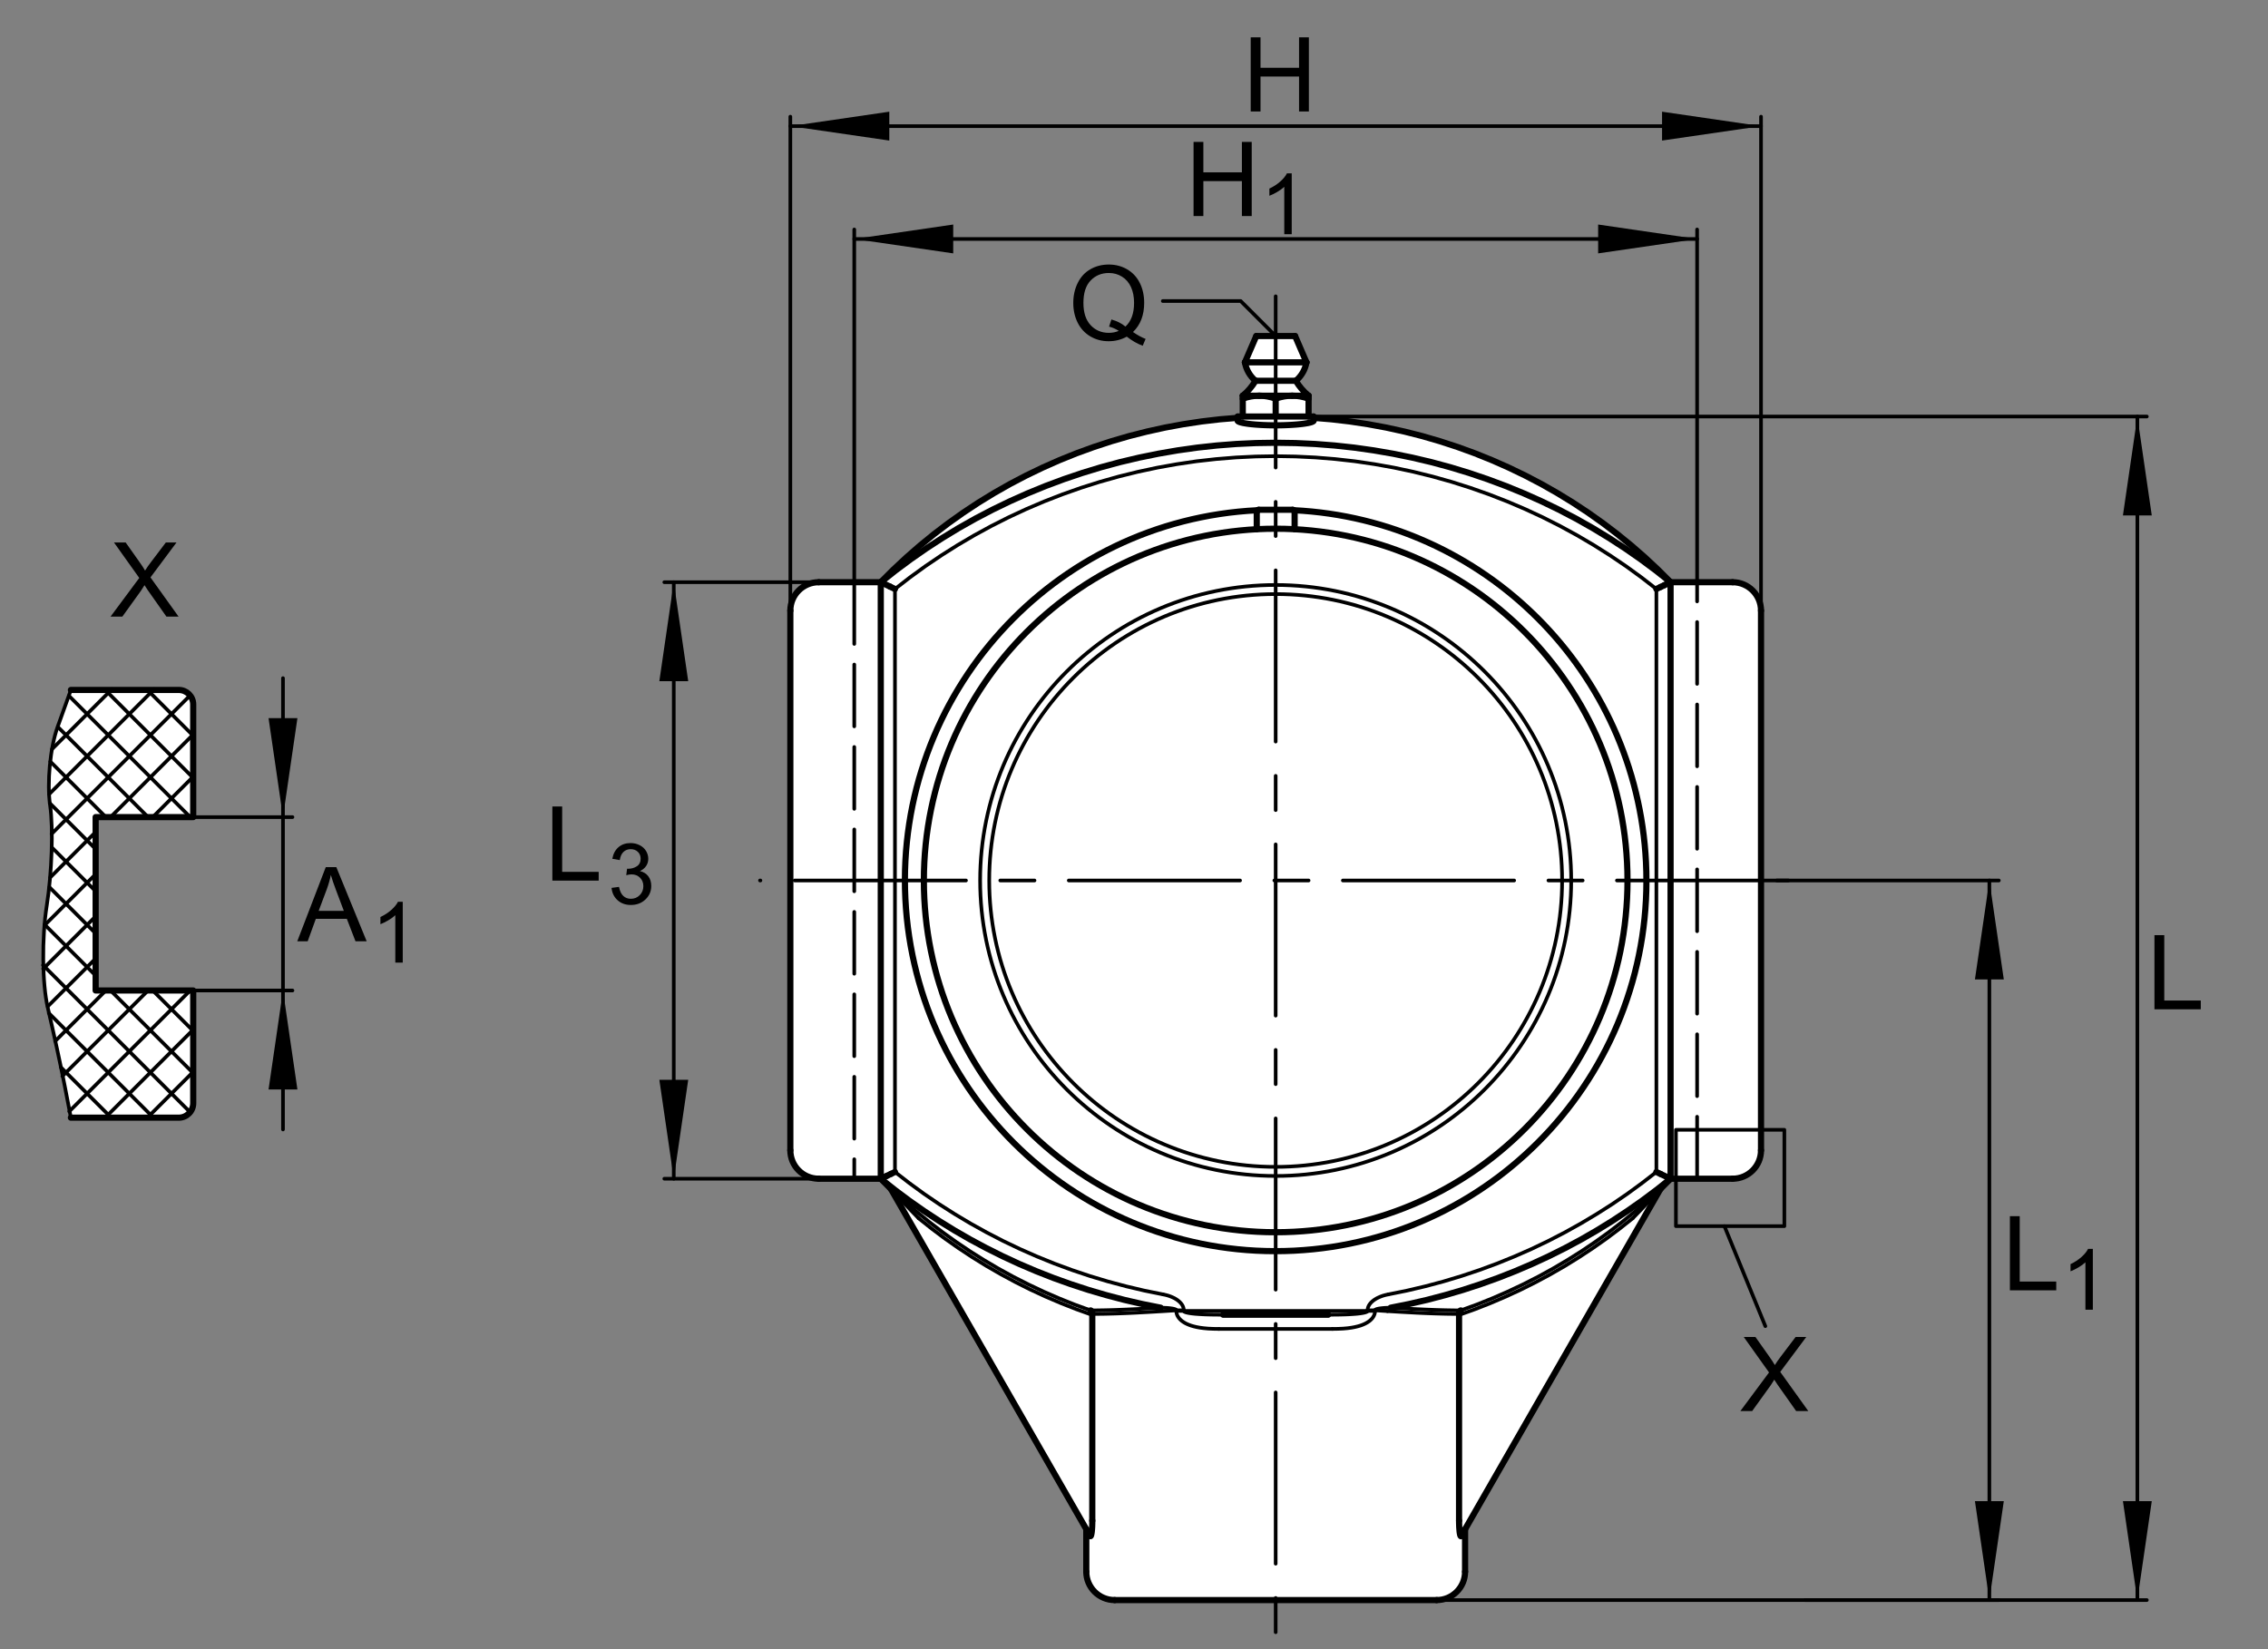 <?xml version="1.0" encoding="utf-8"?>
<!-- Generator: Adobe Illustrator 22.0.0, SVG Export Plug-In . SVG Version: 6.00 Build 0)  -->
<svg version="1.1" xmlns="http://www.w3.org/2000/svg" xmlns:xlink="http://www.w3.org/1999/xlink" x="0px" y="0px"
	 viewBox="0 0 155.906 113.385" style="enable-background:new 0 0 155.906 113.385;" xml:space="preserve">
<rect x="0" y="0" width="155.906" height="113.385" fill="#808080" stroke="none"/>
<g id="Ebene_1">
	<rect style="fill:none;" width="155.906" height="113.385"/>
	<path style="fill:#FFFFFF;" d="M90.297,28.727l1.221,0.102l1.268,0.148l1.262,0.19l1.253,0.232l1.244,0.273l1.232,0.314
		l1.221,0.355l1.206,0.395l1.19,0.434l1.174,0.473l1.155,0.512l1.136,0.548l1.114,0.584l1.092,0.621l1.068,0.655l1.043,0.689
		l1.016,0.721l0.989,0.752l0.96,0.783l0.931,0.813l0.9,0.84l0.867,0.868h4.264c1.079,0,1.953,0.874,1.953,1.953v37.106
		c0,1.079-0.874,1.953-1.953,1.953h-4.264l-0.692,0.698l0.02-0.035l-13.453,23.435v2.919c0,1.078-0.874,1.953-1.954,1.953H76.625
		c-1.079,0-1.953-0.875-1.953-1.953v-2.919L61.22,81.705l0.021,0.035l-0.694-0.698h-4.265c-1.078,0-1.953-0.874-1.953-1.953V41.982
		c0-1.079,0.875-1.953,1.953-1.953h4.265l0.867-0.868l0.9-0.84l0.93-0.813l0.96-0.783l0.988-0.752l1.017-0.721l1.042-0.689
		l1.068-0.655l1.092-0.621l1.115-0.584l1.135-0.548l1.155-0.512l1.174-0.473l1.19-0.434l1.206-0.395l1.221-0.355l1.233-0.314
		l1.244-0.273l1.252-0.232l1.262-0.19l1.268-0.148l1.222-0.102v-0.09h0.342v-1.432c0.349-0.288,0.645-0.634,0.875-1.024
		c-0.383-0.324-0.642-0.773-0.728-1.269l0.781-1.809h2.669l0.781,1.809c-0.087,0.496-0.345,0.944-0.729,1.269
		c0.23,0.39,0.526,0.736,0.875,1.024v1.432h0.343V28.727z"/>
	
		<line style="fill:none;stroke:#000000;stroke-width:0.425;stroke-linecap:round;stroke-linejoin:round;" x1="98.758" y1="110.011" x2="76.625" y2="110.011"/>
	
		<line style="fill:none;stroke:#000000;stroke-width:0.425;stroke-linecap:round;stroke-linejoin:round;" x1="54.329" y1="79.088" x2="54.329" y2="41.982"/>
	
		<line style="fill:none;stroke:#000000;stroke-width:0.425;stroke-linecap:round;stroke-linejoin:round;" x1="61.236" y1="81.719" x2="61.252" y2="81.734"/>
	
		<line style="fill:none;stroke:#000000;stroke-width:0.425;stroke-linecap:round;stroke-linejoin:round;" x1="61.252" y1="81.734" x2="61.286" y2="81.766"/>
	
		<line style="fill:none;stroke:#000000;stroke-width:0.425;stroke-linecap:round;stroke-linejoin:round;" x1="60.546" y1="81.041" x2="61.24" y2="81.74"/>
	
		<line style="fill:none;stroke:#000000;stroke-width:0.425;stroke-linecap:round;stroke-linejoin:round;" x1="61.22" y1="81.705" x2="74.936" y2="105.597"/>
	
		<line style="fill:none;stroke:#000000;stroke-width:0.425;stroke-linecap:round;stroke-linejoin:round;" x1="60.546" y1="40.029" x2="60.546" y2="81.041"/>
	<polyline style="fill:none;stroke:#000000;stroke-width:0.425;stroke-linecap:round;stroke-linejoin:round;" points="
		60.546,81.041 61.509,81.807 62.498,82.546 63.511,83.256 64.549,83.939 65.61,84.593 66.693,85.217 67.799,85.81 68.924,86.372 
		70.068,86.902 71.232,87.399 72.413,87.863 73.608,88.291 74.819,88.687 76.044,89.045 77.28,89.37 78.527,89.657 79.784,89.908 	
		"/>
	<polyline style="fill:none;stroke:#000000;stroke-width:0.425;stroke-linecap:round;stroke-linejoin:round;" points="
		95.601,89.908 96.857,89.657 98.104,89.37 99.34,89.045 100.566,88.687 101.776,88.291 102.972,87.863 104.153,87.399 
		105.315,86.902 106.461,86.372 107.586,85.81 108.692,85.217 109.775,84.593 110.835,83.939 111.873,83.256 112.887,82.546 
		113.876,81.807 114.838,81.041 	"/>
	
		<line style="fill:none;stroke:#000000;stroke-width:0.425;stroke-linecap:round;stroke-linejoin:round;" x1="84.084" y1="90.392" x2="91.301" y2="90.392"/>
	
		<line style="fill:none;stroke:#000000;stroke-width:0.425;stroke-linecap:round;stroke-linejoin:round;" x1="85.577" y1="24.912" x2="86.358" y2="23.103"/>
	
		<line style="fill:none;stroke:#000000;stroke-width:0.425;stroke-linecap:round;stroke-linejoin:round;" x1="119.102" y1="81.041" x2="114.838" y2="81.041"/>
	
		<line style="fill:none;stroke:#000000;stroke-width:0.425;stroke-linecap:round;stroke-linejoin:round;" x1="60.546" y1="81.041" x2="56.282" y2="81.041"/>
	
		<line style="fill:none;stroke:#000000;stroke-width:0.425;stroke-linecap:round;stroke-linejoin:round;" x1="74.673" y1="105.139" x2="74.673" y2="108.058"/>
	
		<line style="fill:none;stroke:#000000;stroke-width:0.425;stroke-linecap:round;stroke-linejoin:round;" x1="75.085" y1="90.409" x2="75.085" y2="104.552"/>
	<polyline style="fill:none;stroke:#000000;stroke-width:0.425;stroke-linecap:round;stroke-linejoin:round;" points="
		75.085,104.552 75.085,104.706 75.081,104.844 75.077,104.968 75.07,105.08 75.063,105.177 75.055,105.26 75.047,105.332 
		75.038,105.392 75.03,105.443 75.021,105.485 75.014,105.52 75.006,105.549 74.997,105.572 74.99,105.589 74.982,105.602 
		74.975,105.611 74.966,105.617 74.958,105.619 74.951,105.615 74.944,105.609 74.936,105.597 	"/>
	<polyline style="fill:none;stroke:#000000;stroke-width:0.425;stroke-linecap:round;stroke-linejoin:round;" points="
		75.088,90.34 75.089,90.311 75.087,90.286 75.084,90.259 75.078,90.235 75.071,90.213 75.062,90.192 75.052,90.172 75.041,90.156 
		75.029,90.14 75.016,90.125 75.001,90.114 74.986,90.103 74.971,90.094 	"/>
	
		<line style="fill:none;stroke:#000000;stroke-width:0.425;stroke-linecap:round;stroke-linejoin:round;" x1="113.862" y1="40.495" x2="114.147" y2="40.358"/>
	
		<line style="fill:none;stroke:#000000;stroke-width:0.425;stroke-linecap:round;stroke-linejoin:round;" x1="114.147" y1="40.358" x2="114.414" y2="40.231"/>
	
		<line style="fill:none;stroke:#000000;stroke-width:0.425;stroke-linecap:round;stroke-linejoin:round;" x1="114.414" y1="40.231" x2="114.672" y2="40.108"/>
	
		<line style="fill:none;stroke:#000000;stroke-width:0.425;stroke-linecap:round;stroke-linejoin:round;" x1="114.672" y1="40.108" x2="114.838" y2="40.029"/>
	<polyline style="fill:none;stroke:#000000;stroke-width:0.425;stroke-linecap:round;stroke-linejoin:round;" points="
		90.297,28.926 90.29,28.946 90.272,28.965 90.244,28.985 90.204,29.004 90.154,29.024 90.093,29.042 90.021,29.061 89.941,29.08 
		89.85,29.097 89.75,29.113 89.642,29.13 89.525,29.146 89.401,29.16 89.269,29.173 89.131,29.186 88.987,29.197 88.837,29.207 
		88.683,29.216 88.524,29.224 88.362,29.23 88.197,29.236 88.03,29.239 87.862,29.242 87.692,29.242 	"/>
	
		<line style="fill:none;stroke:#000000;stroke-width:0.425;stroke-linecap:round;stroke-linejoin:round;" x1="85.088" y1="28.926" x2="85.088" y2="28.637"/>
	
		<line style="fill:none;stroke:#000000;stroke-width:0.425;stroke-linecap:round;stroke-linejoin:round;" x1="85.43" y1="28.637" x2="85.43" y2="27.205"/>
	
		<line style="fill:none;stroke:#000000;stroke-width:0.425;stroke-linecap:round;stroke-linejoin:round;" x1="86.391" y1="36.386" x2="86.391" y2="35.179"/>
	
		<line style="fill:none;stroke:#000000;stroke-width:0.425;stroke-linecap:round;stroke-linejoin:round;" x1="87.692" y1="27.407" x2="87.692" y2="28.637"/>
	
		<line style="fill:none;stroke:#000000;stroke-width:0.425;stroke-linecap:round;stroke-linejoin:round;" x1="114.762" y1="81.005" x2="114.819" y2="81.032"/>
	
		<line style="fill:none;stroke:#000000;stroke-width:0.425;stroke-linecap:round;stroke-linejoin:round;" x1="114.147" y1="80.713" x2="114.762" y2="81.005"/>
	
		<line style="fill:none;stroke:#000000;stroke-width:0.425;stroke-linecap:round;stroke-linejoin:round;" x1="113.862" y1="80.577" x2="114.147" y2="80.713"/>
	
		<line style="fill:none;stroke:#000000;stroke-width:0.425;stroke-linecap:round;stroke-linejoin:round;" x1="88.995" y1="35.179" x2="88.995" y2="36.386"/>
	
		<line style="fill:none;stroke:#000000;stroke-width:0.425;stroke-linecap:round;stroke-linejoin:round;" x1="89.954" y1="27.205" x2="89.954" y2="28.637"/>
	
		<line style="fill:none;stroke:#000000;stroke-width:0.425;stroke-linecap:round;stroke-linejoin:round;" x1="90.297" y1="28.926" x2="90.297" y2="28.637"/>
	
		<line style="fill:none;stroke:#000000;stroke-width:0.425;stroke-linecap:round;stroke-linejoin:round;" x1="61.522" y1="80.577" x2="61.237" y2="80.713"/>
	
		<line style="fill:none;stroke:#000000;stroke-width:0.425;stroke-linecap:round;stroke-linejoin:round;" x1="61.237" y1="80.713" x2="60.97" y2="80.84"/>
	
		<line style="fill:none;stroke:#000000;stroke-width:0.425;stroke-linecap:round;stroke-linejoin:round;" x1="60.97" y1="80.84" x2="60.712" y2="80.962"/>
	
		<line style="fill:none;stroke:#000000;stroke-width:0.425;stroke-linecap:round;stroke-linejoin:round;" x1="60.712" y1="80.962" x2="60.6" y2="81.017"/>
	
		<line style="fill:none;stroke:#000000;stroke-width:0.425;stroke-linecap:round;stroke-linejoin:round;" x1="60.6" y1="81.017" x2="60.565" y2="81.032"/>
	
		<line style="fill:none;stroke:#000000;stroke-width:0.425;stroke-linecap:round;stroke-linejoin:round;" x1="60.565" y1="81.032" x2="60.546" y2="81.041"/>
	<polyline style="fill:none;stroke:#000000;stroke-width:0.425;stroke-linecap:round;stroke-linejoin:round;" points="
		100.297,90.34 100.296,90.311 100.298,90.286 100.3,90.259 100.306,90.235 100.313,90.213 100.323,90.192 100.333,90.172 
		100.344,90.156 100.356,90.14 100.37,90.125 100.383,90.114 100.398,90.103 100.414,90.094 	"/>
	
		<line style="fill:none;stroke:#000000;stroke-width:0.425;stroke-linecap:round;stroke-linejoin:round;" x1="100.298" y1="90.409" x2="100.298" y2="104.552"/>
	
		<line style="fill:none;stroke:#000000;stroke-width:0.425;stroke-linecap:round;stroke-linejoin:round;" x1="100.712" y1="105.139" x2="100.712" y2="108.058"/>
	
		<line style="fill:none;stroke:#000000;stroke-width:0.425;stroke-linecap:round;stroke-linejoin:round;" x1="61.182" y1="40.331" x2="60.549" y2="40.03"/>
	
		<line style="fill:none;stroke:#000000;stroke-width:0.425;stroke-linecap:round;stroke-linejoin:round;" x1="61.522" y1="40.495" x2="61.182" y2="40.331"/>
	
		<line style="fill:none;stroke:#000000;stroke-width:0.425;stroke-linecap:round;stroke-linejoin:round;" x1="89.808" y1="24.912" x2="89.027" y2="23.103"/>
	
		<line style="fill:none;stroke:#000000;stroke-width:0.425;stroke-linecap:round;stroke-linejoin:round;" x1="114.838" y1="81.041" x2="114.838" y2="40.029"/>
	
		<line style="fill:none;stroke:#000000;stroke-width:0.425;stroke-linecap:round;stroke-linejoin:round;" x1="114.146" y1="81.74" x2="114.838" y2="81.041"/>
	
		<line style="fill:none;stroke:#000000;stroke-width:0.425;stroke-linecap:round;stroke-linejoin:round;" x1="114.098" y1="81.766" x2="114.133" y2="81.734"/>
	
		<line style="fill:none;stroke:#000000;stroke-width:0.425;stroke-linecap:round;stroke-linejoin:round;" x1="56.282" y1="40.029" x2="60.546" y2="40.029"/>
	
		<line style="fill:none;stroke:#000000;stroke-width:0.425;stroke-linecap:round;stroke-linejoin:round;" x1="114.838" y1="40.029" x2="119.102" y2="40.029"/>
	
		<line style="fill:none;stroke:#000000;stroke-width:0.425;stroke-linecap:round;stroke-linejoin:round;" x1="100.45" y1="105.597" x2="114.165" y2="81.705"/>
	<polyline style="fill:none;stroke:#000000;stroke-width:0.425;stroke-linecap:round;stroke-linejoin:round;" points="
		100.45,105.597 100.442,105.609 100.434,105.615 100.425,105.619 100.418,105.618 100.411,105.611 100.403,105.602 
		100.395,105.588 100.387,105.572 100.38,105.549 100.371,105.52 100.364,105.485 100.355,105.443 100.346,105.392 100.338,105.332 
		100.33,105.26 100.323,105.177 100.315,105.08 100.308,104.968 100.304,104.844 100.3,104.706 100.298,104.552 	"/>
	
		<line style="fill:none;stroke:#000000;stroke-width:0.425;stroke-linecap:round;stroke-linejoin:round;" x1="86.521" y1="35.049" x2="88.864" y2="35.049"/>
	
		<line style="fill:none;stroke:#000000;stroke-width:0.425;stroke-linecap:round;stroke-linejoin:round;" x1="121.055" y1="41.982" x2="121.055" y2="79.088"/>
	<polyline style="fill:none;stroke:#000000;stroke-width:0.425;stroke-linecap:round;stroke-linejoin:round;" points="
		85.088,28.727 83.867,28.828 82.599,28.976 81.337,29.167 80.085,29.398 78.841,29.672 77.608,29.985 76.387,30.341 75.181,30.736 
		73.991,31.169 72.816,31.643 71.662,32.154 70.526,32.702 69.412,33.286 68.32,33.907 67.251,34.562 66.209,35.251 65.193,35.972 
		64.204,36.725 63.244,37.508 62.314,38.321 61.413,39.161 60.546,40.029 	"/>
	<polyline style="fill:none;stroke:#000000;stroke-width:0.425;stroke-linecap:round;stroke-linejoin:round;" points="
		88.824,27.205 88.546,27.217 88.269,27.256 87.987,27.318 87.692,27.407 	"/>
	<polyline style="fill:none;stroke:#000000;stroke-width:0.425;stroke-linecap:round;stroke-linejoin:round;" points="
		86.562,27.205 86.284,27.217 86.006,27.256 85.724,27.318 85.43,27.407 	"/>
	
		<line style="fill:none;stroke:#000000;stroke-width:0.425;stroke-linecap:round;stroke-linejoin:round;" x1="85.088" y1="28.637" x2="90.297" y2="28.637"/>
	
		<line style="fill:none;stroke:#000000;stroke-width:0.425;stroke-linecap:round;stroke-linejoin:round;" x1="89.954" y1="27.205" x2="85.43" y2="27.205"/>
	
		<line style="fill:none;stroke:#000000;stroke-width:0.425;stroke-linecap:round;stroke-linejoin:round;" x1="89.079" y1="26.181" x2="86.305" y2="26.181"/>
	<polyline style="fill:none;stroke:#000000;stroke-width:0.425;stroke-linecap:round;stroke-linejoin:round;" points="
		87.692,29.242 87.523,29.242 87.354,29.239 87.188,29.236 87.023,29.23 86.86,29.224 86.702,29.216 86.548,29.207 86.398,29.197 
		86.254,29.186 86.116,29.173 85.984,29.16 85.86,29.146 85.743,29.13 85.635,29.113 85.535,29.097 85.444,29.08 85.363,29.061 
		85.291,29.042 85.231,29.024 85.18,29.004 85.141,28.985 85.112,28.965 85.094,28.946 85.088,28.926 	"/>
	<polyline style="fill:none;stroke:#000000;stroke-width:0.425;stroke-linecap:round;stroke-linejoin:round;" points="
		87.692,27.407 87.398,27.318 87.116,27.256 86.839,27.217 86.562,27.205 	"/>
	<polyline style="fill:none;stroke:#000000;stroke-width:0.425;stroke-linecap:round;stroke-linejoin:round;" points="
		89.954,27.407 89.661,27.318 89.378,27.256 89.101,27.217 88.824,27.205 	"/>
	<polyline style="fill:none;stroke:#000000;stroke-width:0.425;stroke-linecap:round;stroke-linejoin:round;" points="
		114.838,40.029 113.822,39.223 112.778,38.447 111.705,37.701 110.606,36.987 109.482,36.305 108.332,35.656 107.159,35.042 
		105.964,34.464 104.747,33.921 103.511,33.415 102.256,32.947 100.986,32.517 99.699,32.126 98.398,31.774 97.084,31.464 
		95.761,31.194 94.431,30.965 93.091,30.776 91.746,30.63 90.397,30.525 89.045,30.462 87.692,30.442 86.339,30.462 84.988,30.525 
		83.638,30.63 82.294,30.776 80.954,30.965 79.623,31.194 78.299,31.464 76.986,31.774 75.686,32.126 74.4,32.517 73.128,32.947 
		71.874,33.415 70.637,33.921 69.421,34.464 68.226,35.042 67.053,35.656 65.903,36.305 64.779,36.987 63.68,37.701 62.608,38.447 
		61.563,39.223 60.546,40.029 	"/>
	<polyline style="fill:none;stroke:#000000;stroke-width:0.425;stroke-linecap:round;stroke-linejoin:round;" points="
		114.838,40.029 113.971,39.161 113.072,38.321 112.141,37.508 111.181,36.725 110.192,35.972 109.176,35.251 108.133,34.562 
		107.065,33.907 105.973,33.286 104.859,32.702 103.723,32.154 102.568,31.643 101.394,31.169 100.204,30.736 98.997,30.341 
		97.777,29.985 96.544,29.672 95.3,29.398 94.047,29.167 92.786,28.976 91.517,28.828 90.297,28.727 	"/>
	
		<line style="fill:none;stroke:#000000;stroke-width:0.425;stroke-linecap:round;stroke-linejoin:round;" x1="89.808" y1="24.912" x2="85.577" y2="24.912"/>
	
		<line style="fill:none;stroke:#000000;stroke-width:0.425;stroke-linecap:round;stroke-linejoin:round;" x1="89.027" y1="23.103" x2="86.358" y2="23.103"/>
	<path style="fill:none;stroke:#000000;stroke-width:0.425;stroke-linecap:round;stroke-linejoin:round;" d="M85.577,24.912
		c0.086,0.496,0.345,0.944,0.728,1.269"/>
	<path style="fill:none;stroke:#000000;stroke-width:0.425;stroke-linecap:round;stroke-linejoin:round;" d="M89.079,26.181
		c0.384-0.324,0.642-0.773,0.729-1.269"/>
	<path style="fill:none;stroke:#000000;stroke-width:0.425;stroke-linecap:round;stroke-linejoin:round;" d="M85.43,27.205
		c0.349-0.288,0.645-0.634,0.875-1.024"/>
	<path style="fill:none;stroke:#000000;stroke-width:0.425;stroke-linecap:round;stroke-linejoin:round;" d="M89.079,26.181
		c0.23,0.39,0.526,0.736,0.875,1.024"/>
	<path style="fill:none;stroke:#000000;stroke-width:0.425;stroke-linecap:round;stroke-linejoin:round;" d="M86.521,35.049
		c-0.072,0-0.13,0.058-0.13,0.13"/>
	<path style="fill:none;stroke:#000000;stroke-width:0.425;stroke-linecap:round;stroke-linejoin:round;" d="M88.995,35.179
		c0-0.072-0.059-0.13-0.131-0.13"/>
	<path style="fill:none;stroke:#000000;stroke-width:0.425;stroke-linecap:round;stroke-linejoin:round;" d="M111.877,60.536
		c0-13.357-10.828-24.185-24.185-24.185c-13.356,0-24.184,10.828-24.184,24.185c0,13.356,10.828,24.185,24.184,24.185
		C101.049,84.72,111.877,73.892,111.877,60.536z"/>
	<path style="fill:none;stroke:#000000;stroke-width:0.425;stroke-linecap:round;stroke-linejoin:round;" d="M54.329,79.088
		c0,1.079,0.875,1.953,1.953,1.953"/>
	<path style="fill:none;stroke:#000000;stroke-width:0.425;stroke-linecap:round;stroke-linejoin:round;" d="M121.055,41.982
		c0-1.079-0.874-1.953-1.953-1.953"/>
	<path style="fill:none;stroke:#000000;stroke-width:0.425;stroke-linecap:round;stroke-linejoin:round;" d="M74.673,108.058
		c0,1.078,0.873,1.953,1.953,1.953"/>
	<path style="fill:none;stroke:#000000;stroke-width:0.425;stroke-linecap:round;stroke-linejoin:round;" d="M98.758,110.011
		c1.08,0,1.954-0.875,1.954-1.953"/>
	<path style="fill:none;stroke:#000000;stroke-width:0.425;stroke-linecap:round;stroke-linejoin:round;" d="M119.102,81.041
		c1.079,0,1.953-0.874,1.953-1.953"/>
	<path style="fill:none;stroke:#000000;stroke-width:0.425;stroke-linecap:round;stroke-linejoin:round;" d="M56.282,40.029
		c-1.078,0-1.953,0.874-1.953,1.953"/>
	<path style="fill:none;stroke:#000000;stroke-width:0.425;stroke-linecap:round;stroke-linejoin:round;" d="M86.432,35.081
		C72.373,35.776,61.54,47.737,62.237,61.795c0.695,14.059,12.657,24.892,26.715,24.195c14.059-0.696,24.892-12.657,24.195-26.716
		c-0.648-13.084-11.11-23.547-24.195-24.194"/>
	
		<line style="fill:none;stroke:#000000;stroke-width:0.25;stroke-linecap:round;stroke-linejoin:round;stroke-dasharray:4.252,1.417;" x1="58.723" y1="40.02" x2="58.723" y2="81.032"/>
	
		<line style="fill:none;stroke:#000000;stroke-width:0.25;stroke-linecap:round;stroke-linejoin:round;stroke-dasharray:4.252,1.417;" x1="116.662" y1="81.032" x2="116.662" y2="40.02"/>
	
		<line style="fill:none;stroke:#000000;stroke-width:0.25;stroke-linecap:round;stroke-linejoin:round;stroke-dasharray:11.776,2.355,2.355,2.355;" x1="87.692" y1="20.371" x2="87.692" y2="112.692"/>
	
		<line style="fill:none;stroke:#000000;stroke-width:0.25;stroke-linecap:round;stroke-linejoin:round;stroke-dasharray:11.776,2.355,2.355,2.355;" x1="122.927" y1="60.536" x2="52.243" y2="60.536"/>
	<g>
		<polyline style="fill:none;stroke:#000000;stroke-width:0.25;stroke-linecap:round;stroke-linejoin:round;" points="
			61.951,82.499 62.033,82.59 62.125,82.689 62.227,82.798 62.341,82.919 62.467,83.053 62.608,83.203 62.768,83.369 62.949,83.555 
			63.153,83.765 		"/>
		
			<line style="fill:none;stroke:#000000;stroke-width:0.25;stroke-linecap:round;stroke-linejoin:round;" x1="61.808" y1="82.345" x2="61.951" y2="82.499"/>
		
			<line style="fill:none;stroke:#000000;stroke-width:0.25;stroke-linecap:round;stroke-linejoin:round;" x1="61.643" y1="82.164" x2="61.808" y2="82.345"/>
		
			<line style="fill:none;stroke:#000000;stroke-width:0.25;stroke-linecap:round;stroke-linejoin:round;" x1="61.459" y1="81.959" x2="61.643" y2="82.164"/>
		
			<line style="fill:none;stroke:#000000;stroke-width:0.25;stroke-linecap:round;stroke-linejoin:round;" x1="61.286" y1="81.766" x2="61.459" y2="81.959"/>
		
			<line style="fill:none;stroke:#000000;stroke-width:0.25;stroke-linecap:round;stroke-linejoin:round;" x1="61.522" y1="40.495" x2="61.522" y2="80.577"/>
		<polyline style="fill:none;stroke:#000000;stroke-width:0.25;stroke-linecap:round;stroke-linejoin:round;" points="
			75.085,90.409 74,90.019 72.928,89.597 71.87,89.145 70.826,88.663 69.801,88.149 68.792,87.606 67.801,87.035 66.829,86.434 
			65.878,85.806 64.948,85.153 64.039,84.471 63.153,83.765 		"/>
		<polyline style="fill:none;stroke:#000000;stroke-width:0.25;stroke-linecap:round;stroke-linejoin:round;" points="
			74.971,90.094 73.877,89.695 72.796,89.262 71.73,88.798 70.681,88.302 69.648,87.777 68.634,87.22 67.639,86.633 66.664,86.019 
			65.71,85.376 64.778,84.706 63.868,84.007 62.982,83.285 62.122,82.537 61.286,81.766 		"/>
		<polyline style="fill:none;stroke:#000000;stroke-width:0.25;stroke-linecap:round;stroke-linejoin:round;" points="
			61.522,80.577 62.509,81.342 63.522,82.081 64.563,82.791 65.626,83.469 66.714,84.118 67.826,84.736 68.959,85.322 
			70.113,85.874 71.288,86.391 72.48,86.874 73.69,87.32 74.916,87.731 76.157,88.104 77.412,88.439 78.677,88.737 79.953,88.995 		
			"/>
		<polyline style="fill:none;stroke:#000000;stroke-width:0.25;stroke-linecap:round;stroke-linejoin:round;" points="
			95.431,88.995 96.706,88.737 97.973,88.439 99.227,88.104 100.467,87.731 101.694,87.32 102.905,86.874 104.097,86.391 
			105.272,85.874 106.426,85.322 107.559,84.736 108.67,84.118 109.758,83.469 110.823,82.791 111.862,82.081 112.874,81.342 
			113.862,80.577 		"/>
		<polyline style="fill:none;stroke:#000000;stroke-width:0.25;stroke-linecap:round;stroke-linejoin:round;" points="80.863,90.09 
			80.009,90.145 79.597,90.169 79.196,90.193 78.806,90.215 78.43,90.235 78.068,90.255 77.723,90.271 77.392,90.286 77.079,90.298 
			76.784,90.309 76.506,90.317 76.246,90.324 76.004,90.33 75.781,90.334 75.577,90.336 75.395,90.338 75.231,90.34 75.088,90.34 		
			"/>
		<polyline style="fill:none;stroke:#000000;stroke-width:0.25;stroke-linecap:round;stroke-linejoin:round;" points="
			79.784,89.908 79.36,89.933 78.948,89.956 78.549,89.978 78.164,89.999 77.796,90.016 77.445,90.033 77.112,90.046 76.795,90.058 
			76.497,90.068 76.22,90.076 75.959,90.082 75.721,90.086 75.501,90.09 75.304,90.092 75.127,90.094 74.971,90.094 		"/>
		<polyline style="fill:none;stroke:#000000;stroke-width:0.25;stroke-linecap:round;stroke-linejoin:round;" points="
			91.593,91.369 91.984,91.362 92.332,91.346 92.636,91.319 92.901,91.283 93.131,91.24 93.333,91.192 93.51,91.141 93.668,91.083 
			93.805,91.024 93.923,90.963 94.024,90.903 94.113,90.841 94.189,90.78 94.254,90.719 94.31,90.66 94.359,90.6 94.397,90.543 
			94.429,90.488 94.454,90.438 94.474,90.389 94.491,90.344 94.501,90.302 94.51,90.264 94.516,90.228 94.52,90.194 94.521,90.162 
			94.522,90.132 		"/>
		<polyline style="fill:none;stroke:#000000;stroke-width:0.25;stroke-linecap:round;stroke-linejoin:round;" points="
			91.301,90.392 91.662,90.39 91.984,90.387 92.266,90.381 92.511,90.374 92.723,90.365 92.91,90.354 93.074,90.343 93.219,90.332 
			93.347,90.319 93.455,90.307 93.549,90.293 93.63,90.281 93.702,90.268 93.762,90.255 93.815,90.243 93.858,90.231 93.894,90.219 
			93.924,90.207 93.949,90.196 93.966,90.186 93.981,90.177 93.992,90.168 93.998,90.159 94.004,90.152 94.008,90.145 94.01,90.137 
			94.01,90.132 		"/>
		
			<line style="fill:none;stroke:#000000;stroke-width:0.25;stroke-linecap:round;stroke-linejoin:round;" x1="83.792" y1="91.369" x2="91.593" y2="91.369"/>
		
			<line style="fill:none;stroke:#000000;stroke-width:0.25;stroke-linecap:round;stroke-linejoin:round;" x1="80.863" y1="90.132" x2="94.522" y2="90.132"/>
		
			<line style="fill:none;stroke:#000000;stroke-width:0.25;stroke-linecap:round;stroke-linejoin:round;" x1="81.374" y1="90.09" x2="80.863" y2="90.09"/>
		
			<line style="fill:none;stroke:#000000;stroke-width:0.25;stroke-linecap:round;stroke-linejoin:round;" x1="94.01" y1="90.09" x2="94.522" y2="90.09"/>
		<polyline style="fill:none;stroke:#000000;stroke-width:0.25;stroke-linecap:round;stroke-linejoin:round;" points="
			100.297,90.34 100.154,90.34 99.992,90.338 99.807,90.336 99.604,90.334 99.38,90.33 99.14,90.324 98.878,90.317 98.601,90.309 
			98.305,90.298 97.993,90.286 97.663,90.271 97.316,90.255 96.955,90.235 96.579,90.215 96.189,90.193 95.788,90.169 
			95.376,90.145 		"/>
		<polyline style="fill:none;stroke:#000000;stroke-width:0.25;stroke-linecap:round;stroke-linejoin:round;" points="
			100.414,90.094 100.259,90.094 100.081,90.092 99.883,90.09 99.664,90.086 99.425,90.082 99.165,90.076 98.887,90.068 
			98.588,90.058 98.273,90.046 97.94,90.033 97.589,90.016 97.22,89.999 96.835,89.978 96.438,89.956 96.026,89.933 95.601,89.908 
					"/>
		<polyline style="fill:none;stroke:#000000;stroke-width:0.25;stroke-linecap:round;stroke-linejoin:round;" points="
			79.784,89.908 79.921,89.91 80.052,89.916 80.173,89.921 80.281,89.929 80.377,89.938 80.459,89.947 80.53,89.957 80.591,89.966 
			80.645,89.977 80.689,89.987 80.728,89.997 80.759,90.006 80.786,90.016 80.807,90.025 80.823,90.035 80.837,90.043 80.846,90.05 
			80.853,90.059 80.857,90.065 80.86,90.073 80.863,90.078 80.863,90.084 80.863,90.09 		"/>
		
			<line style="fill:none;stroke:#000000;stroke-width:0.25;stroke-linecap:round;stroke-linejoin:round;" x1="95.376" y1="90.145" x2="94.522" y2="90.09"/>
		<polyline style="fill:none;stroke:#000000;stroke-width:0.25;stroke-linecap:round;stroke-linejoin:round;" points="
			79.953,88.995 80.141,89.035 80.317,89.084 80.477,89.141 80.619,89.202 80.742,89.262 80.848,89.325 80.939,89.385 
			81.018,89.447 81.085,89.505 81.142,89.563 81.191,89.618 81.232,89.671 81.266,89.723 81.294,89.772 81.316,89.819 
			81.333,89.862 81.346,89.901 81.356,89.938 81.363,89.971 81.369,90.001 81.372,90.032 81.373,90.061 81.374,90.09 		"/>
		<polyline style="fill:none;stroke:#000000;stroke-width:0.25;stroke-linecap:round;stroke-linejoin:round;" points="
			81.374,90.132 81.375,90.137 81.377,90.145 81.38,90.152 81.385,90.159 81.394,90.168 81.404,90.177 81.418,90.186 81.438,90.196 
			81.46,90.207 81.49,90.219 81.526,90.231 81.57,90.243 81.622,90.255 81.682,90.268 81.753,90.281 81.834,90.293 81.929,90.307 
			82.038,90.319 82.164,90.332 82.31,90.343 82.474,90.354 82.66,90.365 82.873,90.374 83.119,90.381 83.4,90.387 83.723,90.39 
			84.084,90.392 		"/>
		<polyline style="fill:none;stroke:#000000;stroke-width:0.25;stroke-linecap:round;stroke-linejoin:round;" points="
			80.863,90.132 80.863,90.162 80.865,90.194 80.869,90.228 80.874,90.263 80.883,90.302 80.895,90.344 80.911,90.389 80.93,90.438 
			80.955,90.488 80.988,90.543 81.027,90.6 81.075,90.66 81.13,90.719 81.196,90.78 81.271,90.84 81.36,90.902 81.461,90.963 
			81.579,91.023 81.716,91.082 81.873,91.14 82.051,91.192 82.252,91.24 82.483,91.283 82.748,91.318 83.053,91.346 83.4,91.362 
			83.792,91.369 		"/>
		
			<line style="fill:none;stroke:#000000;stroke-width:0.25;stroke-linecap:round;stroke-linejoin:round;" x1="80.863" y1="90.09" x2="80.863" y2="90.132"/>
		
			<line style="fill:none;stroke:#000000;stroke-width:0.25;stroke-linecap:round;stroke-linejoin:round;" x1="81.374" y1="90.09" x2="81.374" y2="90.132"/>
		<polyline style="fill:none;stroke:#000000;stroke-width:0.25;stroke-linecap:round;stroke-linejoin:round;" points="94.522,90.09 
			94.521,90.084 94.522,90.078 94.524,90.073 94.527,90.065 94.533,90.059 94.539,90.05 94.548,90.043 94.561,90.035 94.578,90.025 
			94.599,90.016 94.626,90.006 94.658,89.997 94.695,89.987 94.74,89.977 94.792,89.966 94.854,89.957 94.926,89.947 95.008,89.938 
			95.104,89.929 95.211,89.921 95.333,89.916 95.463,89.91 95.601,89.908 		"/>
		
			<line style="fill:none;stroke:#000000;stroke-width:0.25;stroke-linecap:round;stroke-linejoin:round;" x1="94.01" y1="90.132" x2="94.01" y2="90.09"/>
		
			<line style="fill:none;stroke:#000000;stroke-width:0.25;stroke-linecap:round;stroke-linejoin:round;" x1="94.522" y1="90.132" x2="94.522" y2="90.09"/>
		<polyline style="fill:none;stroke:#000000;stroke-width:0.25;stroke-linecap:round;stroke-linejoin:round;" points="94.01,90.09 
			94.011,90.061 94.013,90.032 94.017,90.001 94.022,89.971 94.028,89.938 94.038,89.901 94.051,89.862 94.07,89.819 94.091,89.772 
			94.119,89.723 94.153,89.671 94.194,89.618 94.243,89.563 94.3,89.505 94.368,89.447 94.446,89.385 94.537,89.326 94.642,89.263 
			94.767,89.202 94.909,89.141 95.068,89.084 95.245,89.035 95.431,88.995 		"/>
		
			<line style="fill:none;stroke:#000000;stroke-width:0.25;stroke-linecap:round;stroke-linejoin:round;" x1="113.862" y1="80.577" x2="113.862" y2="40.495"/>
		<polyline style="fill:none;stroke:#000000;stroke-width:0.25;stroke-linecap:round;stroke-linejoin:round;" points="
			112.231,83.765 112.436,83.555 112.617,83.369 112.777,83.203 112.918,83.053 113.043,82.919 113.157,82.799 113.26,82.689 
			113.351,82.59 113.433,82.499 113.509,82.418 113.637,82.278 		"/>
		<polyline style="fill:none;stroke:#000000;stroke-width:0.25;stroke-linecap:round;stroke-linejoin:round;" points="
			114.098,81.766 113.263,82.537 112.403,83.285 111.516,84.007 110.606,84.706 109.673,85.376 108.721,86.019 107.746,86.633 
			106.75,87.22 105.736,87.777 104.704,88.302 103.654,88.798 102.589,89.262 101.508,89.695 100.414,90.094 		"/>
		<polyline style="fill:none;stroke:#000000;stroke-width:0.25;stroke-linecap:round;stroke-linejoin:round;" points="
			112.231,83.765 111.345,84.471 110.437,85.153 109.507,85.806 108.556,86.434 107.584,87.035 106.593,87.606 105.584,88.149 
			104.558,88.663 103.514,89.145 102.457,89.597 101.385,90.019 100.298,90.409 		"/>
		
			<line style="fill:none;stroke:#000000;stroke-width:0.25;stroke-linecap:round;stroke-linejoin:round;" x1="113.926" y1="81.959" x2="114.098" y2="81.766"/>
		
			<line style="fill:none;stroke:#000000;stroke-width:0.25;stroke-linecap:round;stroke-linejoin:round;" x1="113.787" y1="82.115" x2="113.926" y2="81.959"/>
		
			<line style="fill:none;stroke:#000000;stroke-width:0.25;stroke-linecap:round;stroke-linejoin:round;" x1="113.637" y1="82.278" x2="113.787" y2="82.115"/>
		<polyline style="fill:none;stroke:#000000;stroke-width:0.25;stroke-linecap:round;stroke-linejoin:round;" points="
			113.862,40.495 112.829,39.694 111.767,38.923 110.676,38.185 109.559,37.479 108.417,36.807 107.247,36.169 106.056,35.567 
			104.839,35.002 103.603,34.475 102.347,33.987 101.073,33.538 99.782,33.128 98.475,32.761 97.155,32.435 95.825,32.152 
			94.484,31.912 93.134,31.713 91.779,31.561 90.42,31.451 89.058,31.385 87.692,31.362 86.328,31.385 84.965,31.451 83.606,31.561 
			82.25,31.713 80.901,31.912 79.56,32.152 78.229,32.435 76.909,32.761 75.604,33.128 74.311,33.538 73.037,33.987 71.781,34.475 
			70.544,35.002 69.329,35.567 68.137,36.169 66.969,36.807 65.825,37.479 64.708,38.185 63.618,38.923 62.556,39.694 
			61.522,40.495 		"/>
		<path style="fill:none;stroke:#000000;stroke-width:0.25;stroke-linecap:round;stroke-linejoin:round;" d="M107.383,60.536
			c0-10.875-8.816-19.691-19.691-19.691c-10.875,0-19.691,8.816-19.691,19.691c0,10.874,8.816,19.691,19.691,19.691
			C98.567,80.227,107.383,71.41,107.383,60.536z"/>
		<path style="fill:none;stroke:#000000;stroke-width:0.25;stroke-linecap:round;stroke-linejoin:round;" d="M108.008,60.536
			c0-11.221-9.095-20.317-20.316-20.317c-11.22,0-20.316,9.096-20.316,20.317c0,11.221,9.096,20.316,20.316,20.316
			C98.913,80.852,108.008,71.756,108.008,60.536z"/>
	</g>
	
		<line style="fill:none;stroke:#000000;stroke-width:0.25;stroke-linecap:round;stroke-linejoin:round;" x1="121.055" y1="41.982" x2="121.055" y2="8.021"/>
	
		<line style="fill:none;stroke:#000000;stroke-width:0.25;stroke-linecap:round;stroke-linejoin:round;" x1="54.329" y1="52.993" x2="54.329" y2="8.021"/>
	
		<line style="fill:none;stroke:#000000;stroke-width:0.25;stroke-linecap:round;stroke-linejoin:round;" x1="54.329" y1="8.671" x2="121.055" y2="8.671"/>
	<polygon points="121.055,8.672 114.252,7.679 114.252,9.664 	"/>
	<polygon points="54.329,8.672 61.132,9.664 61.132,7.679 	"/>
	
		<line style="fill:none;stroke:#000000;stroke-width:0.25;stroke-linecap:round;stroke-linejoin:round;" x1="56.282" y1="40.029" x2="45.666" y2="40.029"/>
	
		<line style="fill:none;stroke:#000000;stroke-width:0.25;stroke-linecap:round;stroke-linejoin:round;" x1="56.282" y1="81.041" x2="45.666" y2="81.041"/>
	
		<line style="fill:none;stroke:#000000;stroke-width:0.25;stroke-linecap:round;stroke-linejoin:round;" x1="46.316" y1="81.041" x2="46.316" y2="40.029"/>
	<polygon points="46.316,40.029 45.324,46.833 47.309,46.833 	"/>
	<polygon points="46.316,81.041 47.309,74.239 45.324,74.239 	"/>
	
		<line style="fill:none;stroke:#000000;stroke-width:0.25;stroke-linecap:round;stroke-linejoin:round;" x1="90.297" y1="28.637" x2="147.577" y2="28.637"/>
	
		<line style="fill:none;stroke:#000000;stroke-width:0.25;stroke-linecap:round;stroke-linejoin:round;" x1="124.086" y1="110.011" x2="147.577" y2="110.011"/>
	
		<line style="fill:none;stroke:#000000;stroke-width:0.25;stroke-linecap:round;stroke-linejoin:round;" x1="146.925" y1="110.011" x2="146.925" y2="28.637"/>
	<polygon points="146.925,28.637 145.933,35.44 147.917,35.44 	"/>
	<polygon points="146.925,110.011 147.917,103.208 145.933,103.208 	"/>
	
		<line style="fill:none;stroke:#000000;stroke-width:0.25;stroke-linecap:round;stroke-linejoin:round;" x1="92.343" y1="110.011" x2="137.403" y2="110.011"/>
	
		<line style="fill:none;stroke:#000000;stroke-width:0.25;stroke-linecap:round;stroke-linejoin:round;" x1="122.145" y1="60.536" x2="137.403" y2="60.536"/>
	
		<line style="fill:none;stroke:#000000;stroke-width:0.25;stroke-linecap:round;stroke-linejoin:round;" x1="136.752" y1="60.536" x2="136.752" y2="110.011"/>
	<polygon points="136.752,110.011 137.745,103.208 135.76,103.208 	"/>
	<polygon points="136.752,60.536 135.76,67.338 137.745,67.338 	"/>
	<g>
		<path d="M138.164,88.714v-5.097h0.675v4.495h2.51v0.602H138.164z"/>
	</g>
	<g>
		<path d="M85.976,7.664V2.567h0.674V4.66h2.649V2.567h0.675v5.097h-0.675V5.262H86.65v2.402H85.976z"/>
	</g>
	<g>
		<path d="M37.97,60.545v-5.097h0.674v4.495h2.51v0.602H37.97z"/>
	</g>
	<g>
		<path d="M148.1,69.392v-5.097h0.675v4.495h2.51v0.602H148.1z"/>
	</g>
	<g>
		<path d="M143.866,90.049h-0.511v-3.26c-0.124,0.118-0.285,0.235-0.485,0.353c-0.199,0.117-0.379,0.206-0.538,0.265v-0.495
			c0.286-0.134,0.536-0.297,0.75-0.488s0.366-0.377,0.455-0.558h0.329V90.049z"/>
	</g>
	<g>
		<path d="M42.039,61.045l0.511-0.068c0.059,0.29,0.159,0.499,0.3,0.627s0.313,0.191,0.516,0.191c0.241,0,0.444-0.083,0.61-0.25
			c0.166-0.167,0.249-0.373,0.249-0.619c0-0.235-0.077-0.429-0.23-0.581c-0.154-0.153-0.349-0.229-0.585-0.229
			c-0.097,0-0.217,0.02-0.361,0.057l0.057-0.448c0.034,0.004,0.062,0.005,0.083,0.005c0.218,0,0.414-0.057,0.588-0.17
			c0.174-0.113,0.261-0.289,0.261-0.525c0-0.188-0.063-0.344-0.19-0.467s-0.291-0.185-0.492-0.185c-0.199,0-0.365,0.063-0.497,0.188
			c-0.133,0.125-0.218,0.313-0.256,0.563l-0.512-0.091c0.063-0.343,0.205-0.608,0.426-0.797s0.498-0.283,0.827-0.283
			c0.228,0,0.437,0.049,0.628,0.146s0.338,0.231,0.439,0.399c0.102,0.169,0.152,0.348,0.152,0.537c0,0.181-0.048,0.344-0.145,0.492
			c-0.097,0.147-0.24,0.265-0.429,0.352c0.246,0.058,0.438,0.175,0.574,0.354c0.136,0.179,0.205,0.403,0.205,0.672
			c0,0.363-0.133,0.672-0.398,0.925s-0.601,0.38-1.006,0.38c-0.366,0-0.669-0.109-0.911-0.327
			C42.21,61.674,42.072,61.392,42.039,61.045z"/>
	</g>
	<polyline style="fill:none;stroke:#000000;stroke-width:0.25;stroke-linecap:round;stroke-linejoin:round;" points="87.692,23.103 
		85.286,20.697 79.933,20.697 	"/>
	<g>
		<path d="M77.884,22.828c0.313,0.216,0.602,0.373,0.866,0.473l-0.198,0.47c-0.366-0.132-0.731-0.341-1.095-0.626
			c-0.378,0.211-0.795,0.316-1.252,0.316c-0.461,0-0.879-0.111-1.255-0.334c-0.375-0.222-0.665-0.535-0.867-0.938
			c-0.203-0.403-0.304-0.857-0.304-1.363c0-0.503,0.102-0.96,0.306-1.373s0.494-0.727,0.871-0.942
			c0.376-0.215,0.798-0.323,1.264-0.323c0.47,0,0.895,0.112,1.272,0.335c0.377,0.224,0.666,0.537,0.864,0.938
			c0.198,0.402,0.297,0.856,0.297,1.361c0,0.419-0.064,0.797-0.191,1.131C78.334,22.289,78.142,22.58,77.884,22.828z M76.4,21.966
			c0.389,0.109,0.71,0.271,0.963,0.487c0.396-0.361,0.595-0.905,0.595-1.63c0-0.413-0.07-0.773-0.21-1.081
			c-0.14-0.309-0.345-0.548-0.615-0.718s-0.573-0.255-0.909-0.255c-0.503,0-0.92,0.172-1.251,0.516
			c-0.332,0.344-0.497,0.858-0.497,1.542c0,0.663,0.164,1.171,0.492,1.526c0.328,0.354,0.747,0.532,1.257,0.532
			c0.241,0,0.468-0.045,0.681-0.136c-0.211-0.137-0.433-0.234-0.667-0.292L76.4,21.966z"/>
	</g>
	
		<line style="fill:none;stroke:#000000;stroke-width:0.25;stroke-linecap:round;stroke-linejoin:round;" x1="116.662" y1="40.02" x2="116.662" y2="15.778"/>
	
		<line style="fill:none;stroke:#000000;stroke-width:0.25;stroke-linecap:round;stroke-linejoin:round;" x1="58.723" y1="40.029" x2="58.723" y2="15.778"/>
	
		<line style="fill:none;stroke:#000000;stroke-width:0.25;stroke-linecap:round;stroke-linejoin:round;" x1="58.723" y1="16.429" x2="116.662" y2="16.429"/>
	<polygon points="116.662,16.43 109.859,15.437 109.859,17.421 	"/>
	<polygon points="58.723,16.43 65.526,17.421 65.526,15.437 	"/>
	<g>
		<path d="M82.047,14.854V9.757h0.674v2.093h2.649V9.757h0.675v5.097H85.37v-2.402h-2.649v2.402H82.047z"/>
	</g>
	<g>
		<path d="M88.795,16.103h-0.512v-3.26c-0.123,0.118-0.285,0.235-0.484,0.353c-0.2,0.118-0.379,0.206-0.539,0.264v-0.494
			c0.286-0.135,0.536-0.297,0.75-0.489c0.214-0.191,0.366-0.377,0.455-0.557h0.33V16.103z"/>
	</g>
</g>
<g id="Ebene_2">
	<path style="fill:#FFFFFF;" d="M4.873,76.844h7.415c0.549,0,0.994-0.444,0.994-0.993v-7.75H6.575V56.179h6.706v-7.75
		c0-0.549-0.445-0.993-0.994-0.993H4.873c0,0-0.414,1.152-0.919,2.559c-0.506,1.408-0.735,3.833-0.509,5.388
		c0.226,1.555,0.123,4.644-0.228,6.862c-0.351,2.22-0.32,5.391,0.069,7.046c0.389,1.655,0.905,4.032,1.147,5.281
		C4.675,75.822,4.873,76.844,4.873,76.844z"/>
	<g>
		
			<line style="fill:none;stroke:#000000;stroke-width:0.25;stroke-linecap:round;stroke-linejoin:round;" x1="7.231" y1="76.844" x2="13.265" y2="70.81"/>
		
			<line style="fill:none;stroke:#000000;stroke-width:0.25;stroke-linecap:round;stroke-linejoin:round;" x1="10.13" y1="76.844" x2="13.254" y2="73.72"/>
		
			<line style="fill:none;stroke:#000000;stroke-width:0.25;stroke-linecap:round;stroke-linejoin:round;" x1="3.793" y1="71.583" x2="7.279" y2="68.097"/>
		
			<line style="fill:none;stroke:#000000;stroke-width:0.25;stroke-linecap:round;stroke-linejoin:round;" x1="4.287" y1="73.99" x2="10.168" y2="68.109"/>
		
			<line style="fill:none;stroke:#000000;stroke-width:0.25;stroke-linecap:round;stroke-linejoin:round;" x1="4.76" y1="76.416" x2="13.092" y2="68.083"/>
		
			<line style="fill:none;stroke:#000000;stroke-width:0.25;stroke-linecap:round;stroke-linejoin:round;" x1="10.474" y1="56.205" x2="13.275" y2="53.403"/>
		
			<line style="fill:none;stroke:#000000;stroke-width:0.25;stroke-linecap:round;stroke-linejoin:round;" x1="3.053" y1="63.625" x2="6.572" y2="60.107"/>
		
			<line style="fill:none;stroke:#000000;stroke-width:0.25;stroke-linecap:round;stroke-linejoin:round;" x1="2.969" y1="66.609" x2="6.577" y2="63.001"/>
		
			<line style="fill:none;stroke:#000000;stroke-width:0.25;stroke-linecap:round;stroke-linejoin:round;" x1="3.281" y1="69.197" x2="6.56" y2="65.916"/>
		
			<line style="fill:none;stroke:#000000;stroke-width:0.25;stroke-linecap:round;stroke-linejoin:round;" x1="3.375" y1="54.605" x2="10.597" y2="47.383"/>
		
			<line style="fill:none;stroke:#000000;stroke-width:0.25;stroke-linecap:round;stroke-linejoin:round;" x1="3.547" y1="57.333" x2="13.059" y2="47.82"/>
		
			<line style="fill:none;stroke:#000000;stroke-width:0.25;stroke-linecap:round;stroke-linejoin:round;" x1="7.604" y1="56.175" x2="13.302" y2="50.477"/>
		
			<line style="fill:none;stroke:#000000;stroke-width:0.25;stroke-linecap:round;stroke-linejoin:round;" x1="3.448" y1="60.332" x2="6.576" y2="57.204"/>
		
			<line style="fill:none;stroke:#000000;stroke-width:0.25;stroke-linecap:round;stroke-linejoin:round;" x1="3.578" y1="51.503" x2="7.697" y2="47.383"/>
		
			<line style="fill:none;stroke:#000000;stroke-width:0.25;stroke-linecap:round;stroke-linejoin:round;" x1="13.12" y1="76.518" x2="2.959" y2="66.358"/>
		
			<line style="fill:none;stroke:#000000;stroke-width:0.25;stroke-linecap:round;stroke-linejoin:round;" x1="10.547" y1="76.844" x2="3.355" y2="69.653"/>
		
			<line style="fill:none;stroke:#000000;stroke-width:0.25;stroke-linecap:round;stroke-linejoin:round;" x1="7.647" y1="76.844" x2="4.185" y2="73.381"/>
		
			<line style="fill:none;stroke:#000000;stroke-width:0.25;stroke-linecap:round;stroke-linejoin:round;" x1="6.605" y1="61.304" x2="3.551" y2="58.25"/>
		
			<line style="fill:none;stroke:#000000;stroke-width:0.25;stroke-linecap:round;stroke-linejoin:round;" x1="6.536" y1="64.136" x2="3.4" y2="61"/>
		
			<line style="fill:none;stroke:#000000;stroke-width:0.25;stroke-linecap:round;stroke-linejoin:round;" x1="13.256" y1="70.855" x2="10.458" y2="68.058"/>
		
			<line style="fill:none;stroke:#000000;stroke-width:0.25;stroke-linecap:round;stroke-linejoin:round;" x1="6.562" y1="67.061" x2="3.07" y2="63.57"/>
		
			<line style="fill:none;stroke:#000000;stroke-width:0.25;stroke-linecap:round;stroke-linejoin:round;" x1="13.266" y1="73.765" x2="7.551" y2="68.05"/>
		
			<line style="fill:none;stroke:#000000;stroke-width:0.25;stroke-linecap:round;stroke-linejoin:round;" x1="10.169" y1="56.17" x2="4.004" y2="50.005"/>
		
			<line style="fill:none;stroke:#000000;stroke-width:0.25;stroke-linecap:round;stroke-linejoin:round;" x1="7.217" y1="56.118" x2="3.459" y2="52.36"/>
		
			<line style="fill:none;stroke:#000000;stroke-width:0.25;stroke-linecap:round;stroke-linejoin:round;" x1="6.571" y1="58.371" x2="3.422" y2="55.222"/>
		
			<line style="fill:none;stroke:#000000;stroke-width:0.25;stroke-linecap:round;stroke-linejoin:round;" x1="13.253" y1="50.556" x2="10.132" y2="47.435"/>
		
			<line style="fill:none;stroke:#000000;stroke-width:0.25;stroke-linecap:round;stroke-linejoin:round;" x1="13.285" y1="53.488" x2="7.232" y2="47.435"/>
		
			<line style="fill:none;stroke:#000000;stroke-width:0.25;stroke-linecap:round;stroke-linejoin:round;" x1="13.036" y1="56.137" x2="4.737" y2="47.839"/>
	</g>
	
		<line style="fill:none;stroke:#000000;stroke-width:0.25;stroke-linecap:round;stroke-linejoin:round;" x1="13.281" y1="68.101" x2="20.104" y2="68.101"/>
	
		<line style="fill:none;stroke:#000000;stroke-width:0.25;stroke-linecap:round;stroke-linejoin:round;" x1="13.281" y1="56.179" x2="20.104" y2="56.179"/>
	
		<line style="fill:none;stroke:#000000;stroke-width:0.25;stroke-linecap:round;stroke-linejoin:round;" x1="19.453" y1="46.625" x2="19.453" y2="77.655"/>
	<polygon points="19.453,56.179 20.445,49.376 18.461,49.376 	"/>
	<polygon points="19.453,68.101 18.461,74.904 20.445,74.904 	"/>
	<g>
		<path d="M20.435,64.716l1.958-5.097h0.727l2.086,5.097h-0.769l-0.595-1.544h-2.131l-0.56,1.544H20.435z M21.906,62.624h1.729
			l-0.532-1.411c-0.162-0.43-0.283-0.781-0.361-1.058c-0.065,0.327-0.157,0.651-0.275,0.974L21.906,62.624z"/>
	</g>
	<g>
		<path d="M27.685,66.184h-0.511v-3.26c-0.124,0.118-0.285,0.235-0.485,0.353c-0.199,0.117-0.379,0.206-0.538,0.265v-0.495
			c0.286-0.134,0.536-0.297,0.75-0.488s0.366-0.377,0.455-0.558h0.329V66.184z"/>
	</g>
	
		<rect x="115.206" y="77.678" style="fill:none;stroke:#000000;stroke-width:0.25;stroke-linecap:round;stroke-linejoin:round;" width="7.453" height="6.625"/>
	
		<line style="fill:none;stroke:#000000;stroke-width:0.25;stroke-linecap:round;stroke-linejoin:round;" x1="118.539" y1="84.303" x2="121.352" y2="91.178"/>
	<path style="fill:none;stroke:#000000;stroke-width:0.425;stroke-linecap:round;stroke-linejoin:round;" d="M4.873,76.844h7.415
		c0.549,0,0.994-0.444,0.994-0.993v-7.75H6.575V56.179h6.706v-7.75c0-0.549-0.445-0.993-0.994-0.993H4.873"/>
	<g>
		<path d="M119.634,97.017l1.972-2.656l-1.738-2.44h0.803l0.925,1.308c0.192,0.271,0.329,0.479,0.41,0.625
			c0.113-0.185,0.248-0.379,0.403-0.58l1.025-1.353h0.733l-1.79,2.402l1.93,2.694h-0.835l-1.282-1.818
			c-0.072-0.104-0.146-0.218-0.223-0.341c-0.114,0.186-0.195,0.313-0.243,0.383l-1.279,1.776H119.634z"/>
	</g>
	<path style="fill:none;stroke:#000000;stroke-width:0.25;stroke-linecap:round;stroke-linejoin:round;" d="M4.873,47.436
		c0,0-0.414,1.152-0.919,2.559c-0.506,1.408-0.735,3.833-0.509,5.388c0.226,1.555,0.123,4.644-0.228,6.862
		c-0.351,2.22-0.32,5.391,0.069,7.046c0.389,1.655,0.905,4.032,1.147,5.281c0.242,1.249,0.44,2.271,0.44,2.271"/>
	<g>
		<path d="M7.601,42.392l1.972-2.656l-1.738-2.44h0.803l0.925,1.308c0.192,0.271,0.329,0.479,0.41,0.625
			c0.113-0.185,0.248-0.379,0.403-0.58l1.025-1.353h0.733l-1.79,2.402l1.93,2.694h-0.835l-1.282-1.818
			c-0.072-0.104-0.146-0.218-0.223-0.341c-0.114,0.186-0.195,0.313-0.243,0.383l-1.279,1.776H7.601z"/>
	</g>
	<g>
	</g>
	<g>
	</g>
	<g>
	</g>
	<g>
	</g>
	<g>
	</g>
	<g>
	</g>
</g>
</svg>
